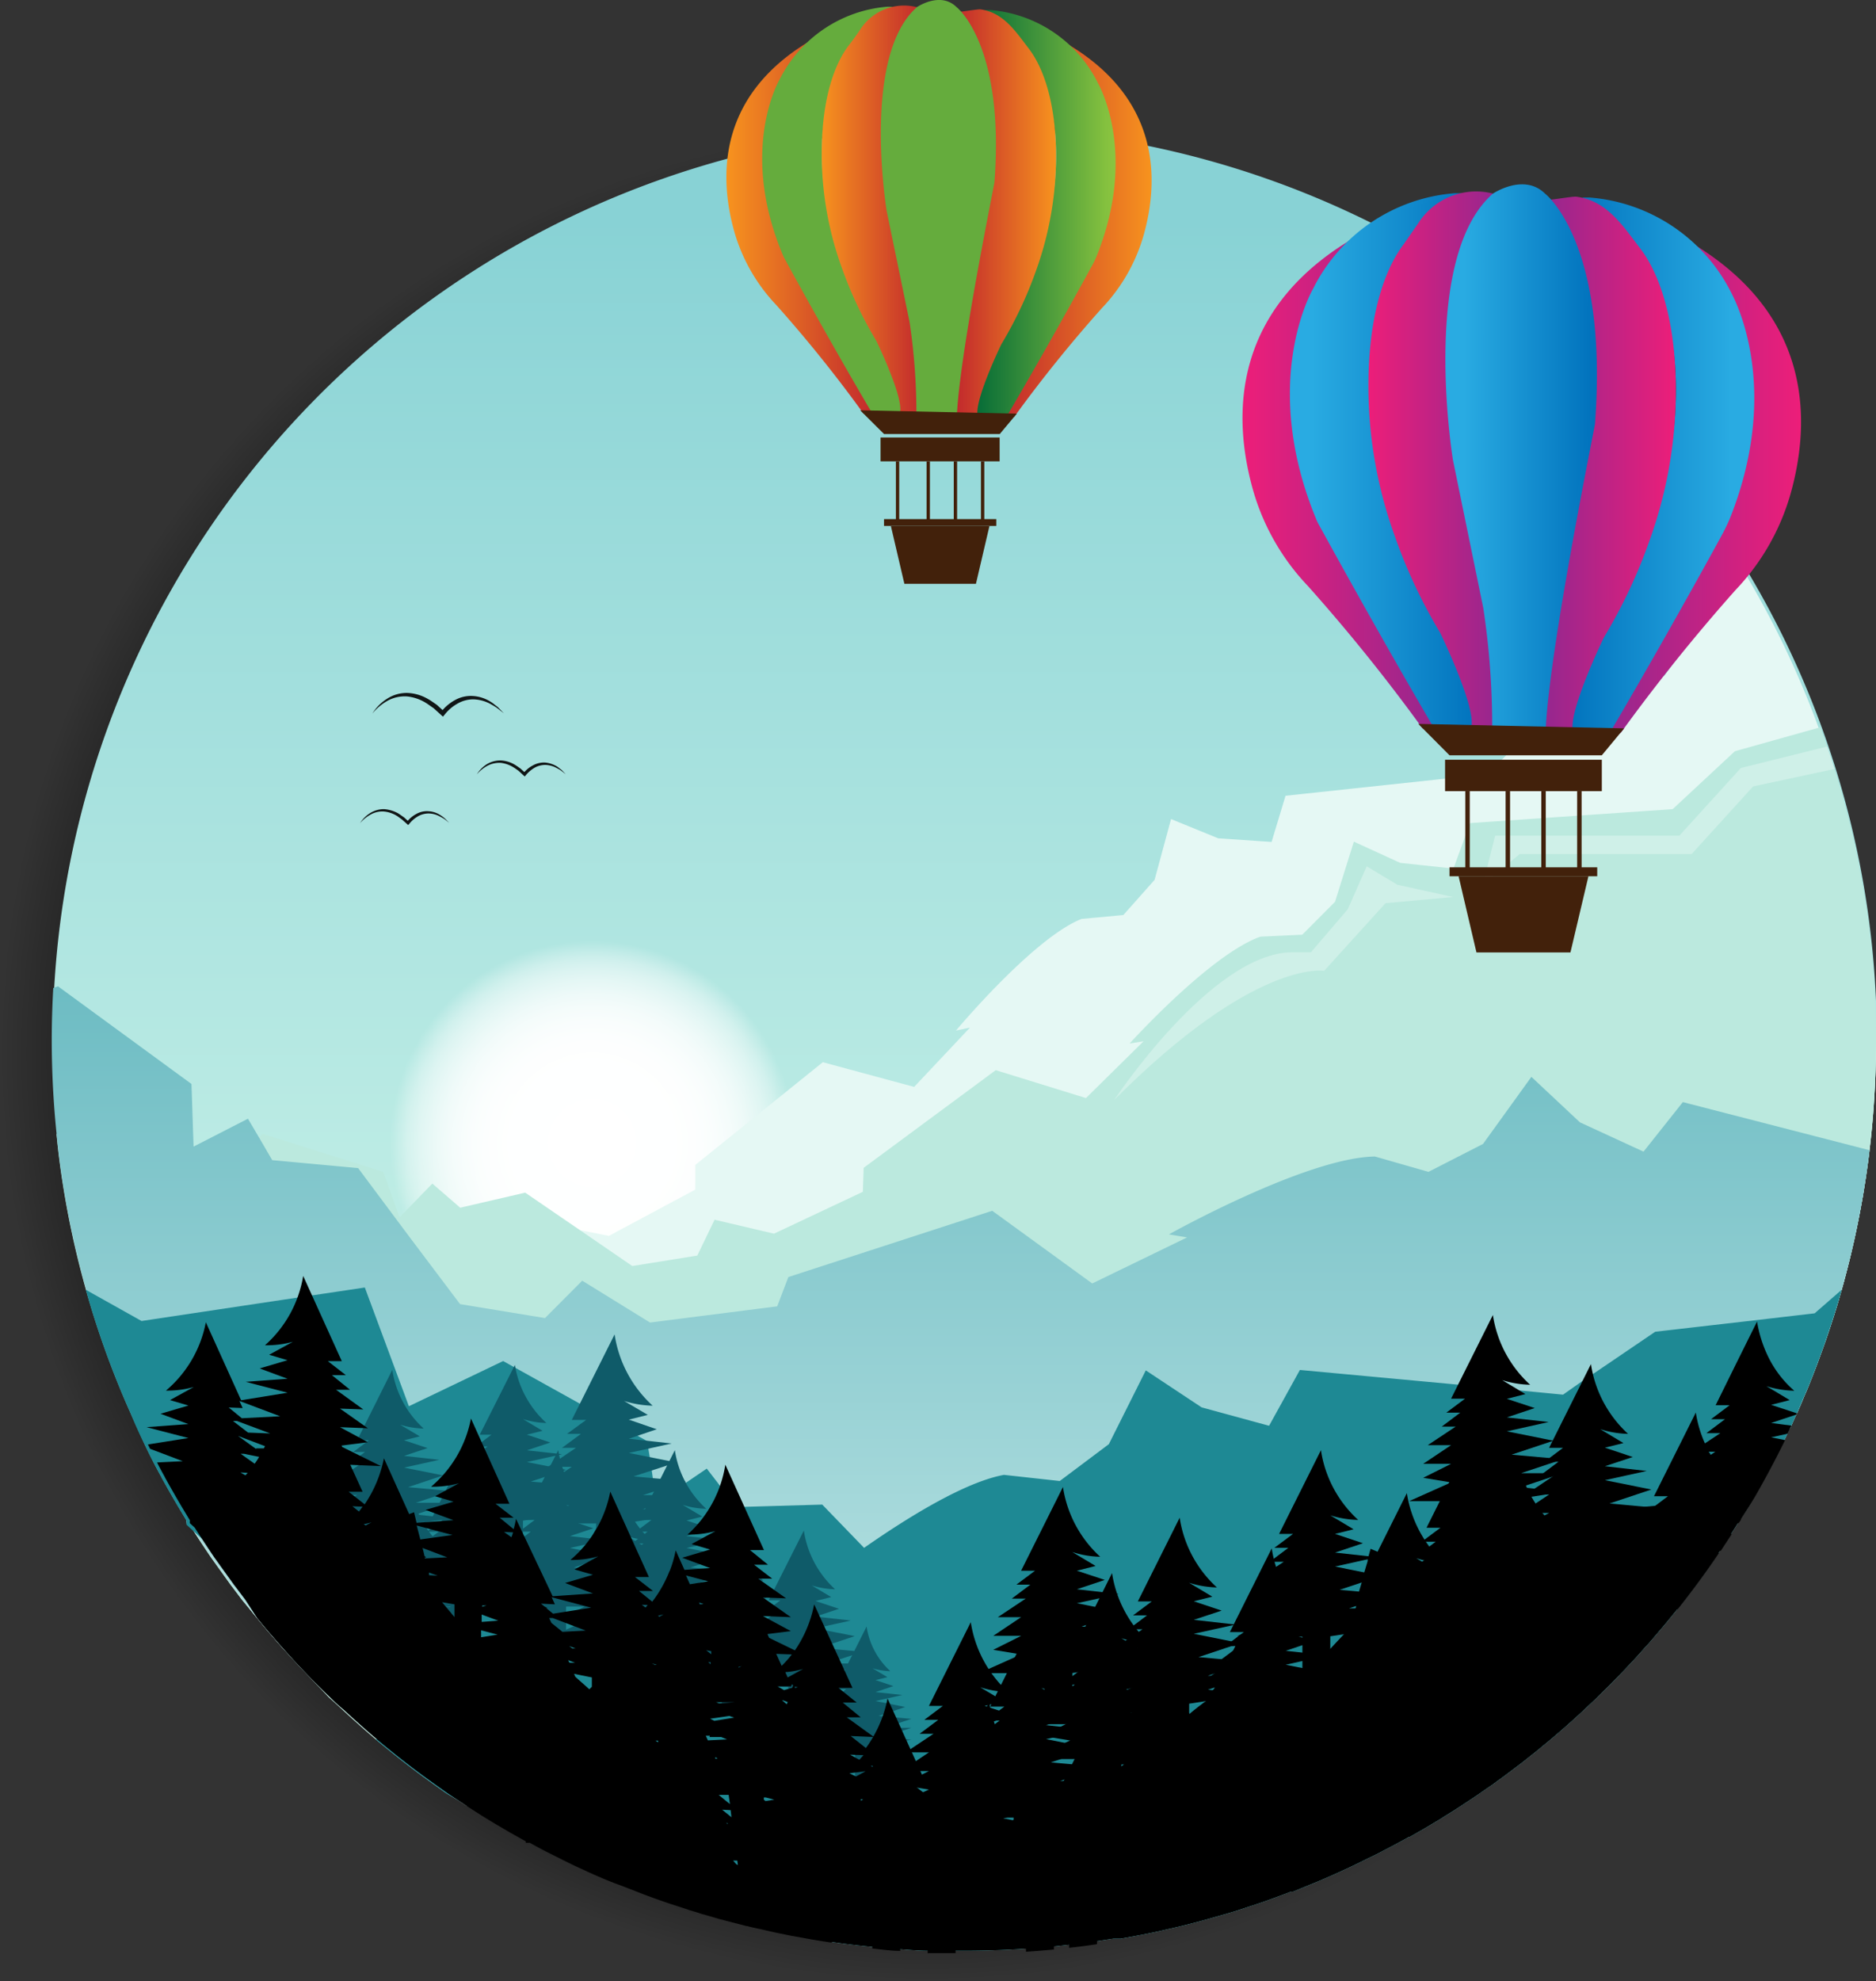 <svg xmlns="http://www.w3.org/2000/svg" xmlns:xlink="http://www.w3.org/1999/xlink" viewBox="0 0 134.52 142"><rect x="0" y="0" width="134.52" height="142" fill="#333333" stroke="none"/><defs><style>.cls-1{isolation:isolate;}.cls-2{mix-blend-mode:multiply;opacity:0.99;fill:url(#radial-gradient);}.cls-3{fill:url(#linear-gradient);}.cls-4{mix-blend-mode:screen;fill:url(#radial-gradient-2);}.cls-5{fill:#e5f8f4;}.cls-6{fill:#bbe9de;}.cls-7{fill:url(#linear-gradient-2);}.cls-8{fill:#1e8994;}.cls-9{fill:#0f5b69;}.cls-10{fill:#fff;opacity:0.3;}.cls-11{opacity:0.9;}.cls-12{fill:url(#linear-gradient-3);}.cls-13{fill:#65ac3d;}.cls-14{fill:url(#linear-gradient-4);}.cls-15{fill:url(#linear-gradient-5);}.cls-16{fill:url(#linear-gradient-6);}.cls-17{fill:url(#linear-gradient-7);}.cls-18{fill:url(#linear-gradient-8);}.cls-19{fill:#42210b;}.cls-20{fill:url(#linear-gradient-9);}.cls-21{fill:url(#linear-gradient-10);}.cls-22{fill:url(#linear-gradient-11);}.cls-23{fill:url(#linear-gradient-12);}.cls-24{fill:url(#linear-gradient-13);}.cls-25{fill:url(#linear-gradient-14);}.cls-26{fill:url(#linear-gradient-15);}.cls-27{fill:url(#linear-gradient-16);}.cls-28{fill:url(#linear-gradient-17);}.cls-29{fill:url(#linear-gradient-18);}</style><radialGradient id="radial-gradient" cx="76.13" cy="41.06" r="66.47" gradientTransform="translate(29.46 -2.65) rotate(36.33)" gradientUnits="userSpaceOnUse"><stop offset="0"/><stop offset="0.86" stop-opacity="0.53"/><stop offset="1" stop-opacity="0"/></radialGradient><linearGradient id="linear-gradient" x1="69.11" y1="140.05" x2="69.11" y2="9.25" gradientUnits="userSpaceOnUse"><stop offset="0.23" stop-color="#cbf3e8"/><stop offset="0.44" stop-color="#bbebe4"/><stop offset="0.86" stop-color="#92d7d8"/><stop offset="0.95" stop-color="#88d2d5"/></linearGradient><radialGradient id="radial-gradient-2" cx="42.47" cy="81.92" r="14.53" gradientUnits="userSpaceOnUse"><stop offset="0" stop-color="#fff"/><stop offset="0.37" stop-color="#fff" stop-opacity="0.99"/><stop offset="0.5" stop-color="#fff" stop-opacity="0.97"/><stop offset="0.6" stop-color="#fff" stop-opacity="0.92"/><stop offset="0.68" stop-color="#fff" stop-opacity="0.85"/><stop offset="0.74" stop-color="#fff" stop-opacity="0.77"/><stop offset="0.8" stop-color="#fff" stop-opacity="0.66"/><stop offset="0.86" stop-color="#fff" stop-opacity="0.53"/><stop offset="0.91" stop-color="#fff" stop-opacity="0.38"/><stop offset="0.95" stop-color="#fff" stop-opacity="0.21"/><stop offset="0.99" stop-color="#fff" stop-opacity="0.03"/><stop offset="1" stop-color="#fff" stop-opacity="0"/></radialGradient><linearGradient id="linear-gradient-2" x1="68.88" y1="136.83" x2="68.88" y2="70.78" gradientUnits="userSpaceOnUse"><stop offset="0" stop-color="#d0eeec"/><stop offset="1" stop-color="#6dbcc3"/></linearGradient><linearGradient id="linear-gradient-3" x1="52.1" y1="16.1" x2="62.93" y2="16.1" gradientUnits="userSpaceOnUse"><stop offset="0" stop-color="#f7931e"/><stop offset="1" stop-color="#c1272d"/></linearGradient><linearGradient id="linear-gradient-4" x1="58.92" y1="15.02" x2="66.19" y2="15.02" xlink:href="#linear-gradient-3"/><linearGradient id="linear-gradient-5" x1="71.71" y1="16.35" x2="82.55" y2="16.35" gradientUnits="userSpaceOnUse"><stop offset="0" stop-color="#c1272d"/><stop offset="1" stop-color="#f7931e"/></linearGradient><linearGradient id="linear-gradient-6" x1="69.55" y1="15.37" x2="79.89" y2="15.37" gradientUnits="userSpaceOnUse"><stop offset="0" stop-color="#006837"/><stop offset="1" stop-color="#8cc63f"/></linearGradient><linearGradient id="linear-gradient-7" x1="69.37" y1="15.37" x2="80" y2="15.37" xlink:href="#linear-gradient-6"/><linearGradient id="linear-gradient-8" x1="68.45" y1="15.28" x2="75.72" y2="15.28" xlink:href="#linear-gradient-5"/><linearGradient id="linear-gradient-9" x1="89.09" y1="34.4" x2="103.34" y2="34.4" gradientUnits="userSpaceOnUse"><stop offset="0" stop-color="#ed1e79"/><stop offset="1" stop-color="#93278f"/></linearGradient><linearGradient id="linear-gradient-10" x1="92.59" y1="33.11" x2="106.19" y2="33.11" gradientUnits="userSpaceOnUse"><stop offset="0.11" stop-color="#29abe2"/><stop offset="1" stop-color="#0071bc"/></linearGradient><linearGradient id="linear-gradient-11" x1="92.44" y1="33.11" x2="106.43" y2="33.11" xlink:href="#linear-gradient-10"/><linearGradient id="linear-gradient-12" x1="98.07" y1="32.98" x2="107.64" y2="32.98" xlink:href="#linear-gradient-9"/><linearGradient id="linear-gradient-13" x1="114.89" y1="34.72" x2="129.14" y2="34.72" gradientUnits="userSpaceOnUse"><stop offset="0" stop-color="#93278f"/><stop offset="1" stop-color="#ed1e79"/></linearGradient><linearGradient id="linear-gradient-14" x1="112.05" y1="33.43" x2="125.65" y2="33.43" gradientUnits="userSpaceOnUse"><stop offset="0" stop-color="#0071bc"/><stop offset="0.89" stop-color="#29abe2"/></linearGradient><linearGradient id="linear-gradient-15" x1="111.81" y1="33.43" x2="125.8" y2="33.43" xlink:href="#linear-gradient-14"/><linearGradient id="linear-gradient-16" x1="110.6" y1="33.31" x2="120.17" y2="33.31" xlink:href="#linear-gradient-13"/><linearGradient id="linear-gradient-17" x1="103.82" y1="32.79" x2="114.35" y2="32.79" xlink:href="#linear-gradient-10"/><linearGradient id="linear-gradient-18" x1="103.64" y1="32.79" x2="114.51" y2="32.79" xlink:href="#linear-gradient-10"/></defs><g class="cls-1"><g id="Слой_2" data-name="Слой 2"><g id="Layer_1" data-name="Layer 1"><circle class="cls-2" cx="66.47" cy="75.53" r="66.47"/><path class="cls-3" d="M134.52,74.65a65.63,65.63,0,0,1-2.46,17.8l-.33,1.14c-.1.31-.19.62-.29.92s-.16.51-.25.76-.2.61-.31.92-.31.87-.47,1.3-.29.77-.44,1.15a2.6,2.6,0,0,1-.1.25c-.15.39-.31.78-.48,1.16s-.35.85-.54,1.26a.67.67,0,0,1-.06.12c-.11.25-.22.51-.34.76,0,.07-.07.13-.1.19s-.12.26-.18.39-.14.31-.22.46q-1,2.07-2.16,4.06c-.3.54-.62,1.07-1,1.59,0,.1-.12.2-.18.3h0c-.15.26-.32.51-.48.77l-.78,1.19a2.14,2.14,0,0,0-.13.19q-1.42,2.1-3,4.08c-.59.74-1.2,1.46-1.82,2.18-.11.13-.22.26-.34.38-.63.72-1.28,1.42-1.94,2.1l-.06.07c-.46.47-.93.94-1.41,1.4-.13.13-.26.27-.4.39-1.19,1.14-2.42,2.24-3.7,3.28-.35.3-.72.58-1.08.87s-.56.44-.86.66l-.69.52q-.27.21-.54.39c-.22.17-.44.33-.67.48l0,0-.26.18c-.46.32-.91.63-1.38.93-.29.2-.59.39-.89.58l-.72.45c-.16.11-.33.21-.49.3l-.77.46-1.13.65-.06,0c-.46.26-.93.51-1.4.76l-.39.2c-.35.19-.71.37-1.07.54s-.61.31-.92.45c-1.16.56-2.33,1.08-3.53,1.56l-1,.41-.14,0-1.32.49c-.37.14-.75.27-1.14.4l-.64.21h0c-.47.16-.94.31-1.42.45l-.91.26c-.89.26-1.8.5-2.72.72l-.62.14c-.54.13-1.09.25-1.64.36l-.68.13-1.1.2-.12,0-.33,0-.07,0-1.17.18c-.66.1-1.33.19-2,.26l-1.08.12c-.67.06-1.33.12-2,.16-1.48.1-3,.15-4.46.15h-.59c-.67,0-1.34,0-2,0s-1.31-.06-2-.11h0c-.66,0-1.32-.1-2-.17-1-.09-2-.21-2.92-.35-.6-.09-1.19-.18-1.78-.29l-1.17-.21-1.12-.23h0l-.66-.15-.34-.08c-.34-.07-.67-.14-1-.23h-.05l-1.93-.5h0l-1.06-.31a4.58,4.58,0,0,1-.49-.15l-.64-.19-.84-.28c-.88-.29-1.75-.6-2.61-.92l-.36-.14-1-.39c-.82-.33-1.63-.68-2.43-1l-.67-.31c-.38-.17-.75-.36-1.12-.54l-1.2-.6c-.4-.21-.8-.42-1.19-.64l-.09,0h0l0,0a.3.3,0,0,1-.11-.06l-1.09-.61-.94-.55-.52-.31-.6-.37-1.11-.71L32,128.54l-.87-.62-.86-.62c-1.14-.84-2.25-1.72-3.34-2.63-.8-.68-1.58-1.38-2.35-2.09-.32-.3-.65-.6-1-.91Q22,120,20.37,118.25h0c-.66-.74-1.3-1.48-1.92-2.24l-1.06-1.32-.61-.81-.2-.26L16,112.8l-.41-.57h0l-.27-.38-.11-.15c-.49-.72-1-1.44-1.43-2.17h0l-.34-.53h0l-.6-1c-.38-.64-.75-1.29-1.11-1.94a2.12,2.12,0,0,1-.11-.21c-.16-.28-.31-.57-.46-.85h0a.91.91,0,0,0-.07-.14c-.17-.32-.34-.65-.5-1h0l-.15-.31q-.54-1.1-1-2.22a64.32,64.32,0,0,1-3.22-8.88h0a64.62,64.62,0,0,1-1.67-7.65c-.18-1.15-.33-2.33-.44-3.5a66.33,66.33,0,0,1-.34-6.64c0-1.26,0-2.5.11-3.75a65.4,65.4,0,0,1,130.7,3.75Z"/><circle class="cls-4" cx="42.47" cy="81.92" r="14.53"/><path class="cls-5" d="M134.52,74.65a65.63,65.63,0,0,1-2.46,17.8l-.33,1.14c-.1.31-.19.62-.29.92s-.16.51-.25.76-.2.61-.31.92l-4.13,1-2.27.55h0l-9.71,2.3-2,.48-4.6,1.1-4.29,1h0l-9,2.13-.64.15L77,109l-2.21.53-11.46,2.72-4,1h0l-.55.13h0l-2.94.7-.33.08-1.06.25-4,1h0l-1.37.32-.14,0h0l-.45.1h0l-.41.1-.18.06-.34.06-.16,0-.61.14-2,.48h0l-2.8.67-1.26.3-.21,0-.21,0h0l-1.23.29-.17,0-.25.06h0l-.14,0-.68.16-.73.18-4.06,1h0l-2.85.67-.5.12-1.19.28-.12,0-2,.48-2.53.6Q22,120,20.37,118.25h0c-.66-.74-1.3-1.48-1.92-2.24l-1.06-1.32-.61-.81-.2-.26L16,112.8l-.41-.57h0l-.27-.38-.11-.15c-.49-.72-1-1.44-1.43-2.17h0l-.35-.32V109h0l-.6-1c-.38-.64-.75-1.29-1.11-1.94a2.12,2.12,0,0,1-.11-.21c-.16-.28-.31-.57-.46-.85h0a.91.91,0,0,0-.07-.14c-.17-.32-.34-.65-.5-1h0l-.15-.31q-.54-1.1-1-2.22a64.32,64.32,0,0,1-3.22-8.88h0a64.62,64.62,0,0,1-1.67-7.65l2.26-1.85,8.73,2.36,1.33,3.17L19.05,86l2.06,1.64,4.56-1.26,3.74,2.35,4.13,2.59,4.63-.94,1.18-2.64,2.06.4,2.25.45,6.2-3.32V83.5L59,76.14l6.55,1.77,4-4.25-1,.21s5.54-6.63,9-8l3-.28,2.24-2.52,1.18-4.36,3.38,1.38,3.83.26,1-3.31,14.48-1.55,4.29-4.32,8.39-2.72,5.58-7.7a65.37,65.37,0,0,1,9.47,33.92Z"/><path class="cls-6" d="M128.85,101.31q.28-.61.54-1.26c.17-.38.33-.77.48-1.16a2.6,2.6,0,0,0,.1-.25c.15-.38.3-.76.44-1.15s.32-.86.47-1.3.21-.61.31-.92.17-.51.25-.76.19-.61.29-.92l.33-1.14a65.58,65.58,0,0,0-1.53-40.32l-6.13,1.72L119.94,58l-14.53,1-1.19,3.26-3.82-.41-3.32-1.52-1.35,4.31L93.38,67l-3,.14C86.78,68.41,81,74.8,81,74.8l1-.16-4.13,4.07-6.47-2-9.47,7-.06,1.72L55.5,88.43l-4.26-1L50,90l-4.66.75-3.88-2.66-3.8-2.6L33,86.57l-2-1.73-2.35,2.42L27.48,84l-8.63-2.72-.28.21-4.28,3.26-3.68-5.91L4.05,81.29c.11,1.17.26,2.35.44,3.5a64.62,64.62,0,0,0,1.67,7.65h0a64.32,64.32,0,0,0,3.22,8.88q.51,1.13,1,2.22l.15.31h0c.16.33.33.66.5,1a.91.91,0,0,1,.07.14h0c.15.28.3.57.46.85a2.12,2.12,0,0,0,.11.21c.36.65.73,1.3,1.11,1.94l.6,1h0v.21l.35.32h0c.47.73.94,1.45,1.43,2.17l.11.15.27.38h0l.41.57.59.82.2.26.61.81L18.45,116c.62.76,1.26,1.5,1.92,2.24h0q1.57,1.77,3.29,3.42c.31.31.64.61,1,.91l6.94-1.35.33-.07,1.8-.35,3.93-.76,2-.38h0l.79-.16.51-.1.18,0,2.21-.43.63-.12.58-.12h0l.47-.09.5-.1.16,0h0l1.13-.22h0l.35-.07.11,0,1.33-.27h0l.34-.06,1.56-.31h.1l1.32-.26h0l1.31-.26h0l1.37-.27h0l.18,0h0l.15,0,.56-.11.38-.07h0l2.19-.43.69-.14.19,0h0l6.57-1.28,8-1.57h0l4.72-.92,5.07-1h0l1.73-.33,6.8-1.33,3.67-.71h0l.14,0,1.15-.23,1.43-.28,2.14-.41.53-.11.57-.11,1.83-.35h0l1.68-.33,1.32-.26h0l1.39-.27h0l1.45-.28,1.65-.32,1-.19,4.29-.83h0l4.08-.8h0l1.65-.32h0l.35-.07,6.09-1.19c0-.06.07-.12.1-.19.12-.25.23-.51.34-.76Z"/><path class="cls-7" d="M128.85,101.31q.28-.61.54-1.26c.17-.38.33-.77.48-1.16a2.6,2.6,0,0,0,.1-.25c.15-.38.3-.76.44-1.15s.32-.86.47-1.3.21-.61.31-.92.17-.51.25-.76.19-.61.29-.92l.33-1.14a65.28,65.28,0,0,0,2-10L120.67,79l-2.82,3.55-4.56-2.1-3.48-3.26L106.34,82l-3.91,2L98.59,82.9c-4.92.07-14.77,5.58-14.77,5.58l1.3.22L78.32,92l-7.17-5.21L56.53,91.54l-.8,2.1L46.61,94.8l-4.86-3-2.67,2.68-6.09-1-3.58-4.75-3.73-5-6.16-.57-.95-1.63-.79-1.34-3.9,2-.15-4.49-9.57-7-.34.12c-.07,1.25-.11,2.49-.11,3.75a66.33,66.33,0,0,0,.34,6.64c.11,1.17.26,2.35.44,3.5a64.62,64.62,0,0,0,1.67,7.65h0a64.32,64.32,0,0,0,3.22,8.88q.51,1.13,1,2.22l.15.31h0c.16.33.33.66.5,1a.91.91,0,0,1,.07.14h0c.15.28.3.57.46.85a2.12,2.12,0,0,0,.11.21c.36.65.73,1.3,1.11,1.94l.6,1h0v.21l.35.32h0c.47.73.94,1.45,1.43,2.17l.11.15.27.38h0l.41.57.59.82.2.26.61.81L18.45,116c.62.76,1.26,1.5,1.92,2.24h0q1.57,1.77,3.29,3.42c.31.31.64.61,1,.91.77.71,1.55,1.41,2.35,2.09,1.09.91,2.2,1.79,3.34,2.63l.86.62.87.62,1.36.91,4.34.57,2,.26,3.7.49,2,.26,1.12.15,2.09.28h0l2.5.33.31,0h.09l1.13.15.69.09h0l2.35.31h0l.48.07h0l2.32.3h0l1.06.14.2,0,.89.12,2.06.27h0l.74.1,1.19.15.2,0h0l2,.27h0l.52.06.18,0,1.63.21h0l.08,0h0l1.3.17,2.57.34,1.35.17h.11l.2,0,2.78.37h0l2,.26.17,0,2.2.29,7.39,1h0l.64-.21c.39-.13.77-.26,1.14-.4l1.32-.49.14,0,1-.41c1.2-.48,2.37-1,3.53-1.56.31-.14.62-.29.92-.45s.72-.35,1.07-.54l.39-.2c.47-.25.94-.5,1.4-.76l.06,0,1.13-.65.77-.46c.16-.09.33-.19.49-.3l.72-.45c.3-.19.6-.38.89-.58.47-.3.92-.61,1.38-.93l.26-.18,0,0c.23-.15.45-.31.67-.48s.36-.25.54-.39l.69-.52c.3-.22.58-.44.86-.66s.73-.57,1.08-.87c1.28-1,2.51-2.14,3.7-3.28.14-.12.27-.26.4-.39.48-.46.95-.93,1.41-1.4l.06-.07c.66-.68,1.31-1.38,1.94-2.1.12-.12.23-.25.34-.38.62-.72,1.23-1.44,1.82-2.18q1.59-2,3-4.08a2.14,2.14,0,0,1,.13-.19l.78-1.19c.16-.26.33-.51.48-.77h0c.06-.1.13-.2.18-.3.33-.52.65-1,1-1.59q1.15-2,2.16-4.06c.08-.15.15-.31.22-.46s.13-.26.18-.39.07-.12.1-.19c.12-.25.23-.51.34-.76Z"/><path class="cls-8" d="M105.86,106.11c-.25.27-.5.54-.76.8l-.67.68c-.65.66-1.31,1.29-2,1.92l-.53.48c-.57.52-1.14,1-1.73,1.52s-1.09.9-1.65,1.33l-.24.19-.38.3-.07,0h0L97,114q-1.77,1.32-3.63,2.51l-.44.28-.43.27-.32.19c-.89.55-1.8,1.07-2.72,1.58-.13.07-.26.15-.4.21h0c-.41.23-.82.45-1.24.66h0l-.1,0h0l-.7.35-.41.2c-.76.37-1.53.72-2.31,1.06l-.63.28-1.11.46-1.34.52c-1.19.45-2.38.86-3.6,1.24h0c-.7.22-1.41.44-2.13.63h-.06l-.11,0-.21.06-.08,0-.33.09-1.53.38-.94.21-1.41.29q-.89.18-1.8.33l-1.08.17-.11,0-.13,0c-.58.08-1.15.16-1.73.22l-.27,0-.27,0h-.09l-.73.07c-.64.07-1.28.12-1.93.16h-.06l-.6,0-.65,0-.61,0h0c-.53,0-1.07,0-1.61,0H57.35c-.62,0-1.23,0-1.84,0l-.4,0-.49,0h0c-.35,0-.69,0-1-.06h0c-.66,0-1.32-.1-2-.17h-.06l-.4-.05h0c-.58-.06-1.17-.13-1.75-.21h0l-.16,0-.42-.06h-.06l-.48-.08c-.34,0-.69-.1-1-.17h-.11l-.2,0c-1.36-.23-2.7-.51-4-.83h0l-.82-.2c-1.42-.36-2.82-.77-4.2-1.22l-.46-.15-1.52-.53-.09,0h0l-.77-.28c-1-.37-1.92-.76-2.86-1.17l-.23-.1-.05,0h0l-.23-.1L30,120.52l-.5-.24-1.19-.59-.08,0c-.66-.34-1.32-.69-2-1l-1.4-.8-.2-.12-.33-.2-.43-.26-.49-.3c-.49-.31-1-.62-1.46-.94s-.95-.65-1.43-1h0c-.7-.48-1.39-1-2.07-1.51l-.23-.18c-.7-.54-1.38-1.09-2.06-1.66l-.22-.18-.6-.52q-.81-.69-1.59-1.41h0l-.35-.32V109h0l-.6-1c-.38-.64-.75-1.29-1.11-1.94a2.12,2.12,0,0,1-.11-.21c-.16-.28-.31-.57-.46-.85h0a.91.91,0,0,0-.07-.14c-.17-.32-.34-.65-.5-1h0l-.15-.31q-.54-1.1-1-2.22a64.32,64.32,0,0,1-3.22-8.88l4,2.24L21.41,93h0l1-.15,3.75-.56,3.16,8.51,6.76-3.24.75.42.15.08,4.57,2.54,4.1,2.28.56.31.2.11.07.48.1.6h0l.15,1,.08.56.14.88v.07l0,.28.1.59.85-.59,1.22-.84,1.56-1.06,1,1.3,1.1,1.44.65,0,5.53-.16,3,3.1,1.29,1.34,2.27,2.36,1.88,1.94,2,.09h.25l2.3.1,1.63.07.35-.42,0-.07,0,0h0l1.92-2.44,2,.92.65.31.46.21h0l1,.47h0l1,.48,0,0,.75-.19h0L86.17,115h0l3.47-.88.4-.1.17-.72,0-.13.13-.52.2-.81.27-.12.44-.21,1-.44h0l4.06-1.88.55-.26.33-.15,1.16-.54,2.51-1.16h0l2.09-1,1.32-.61.22-.1Z"/><path class="cls-8" d="M132.06,92.45l-.33,1.14c-.1.31-.19.62-.29.92s-.16.51-.25.76-.2.61-.31.92-.31.87-.47,1.3-.29.77-.44,1.15a2.6,2.6,0,0,1-.1.25c-.15.39-.31.78-.48,1.16s-.35.85-.54,1.26a.67.67,0,0,1-.06.12c-.11.25-.22.51-.34.76,0,.07-.07.13-.1.19s-.12.26-.18.39-.14.31-.22.46q-1,2.07-2.16,4.06c-.3.54-.62,1.07-1,1.59,0,.1-.12.2-.18.3h0c-.15.26-.32.51-.48.77l-.78,1.19a2.14,2.14,0,0,0-.13.19q-1.42,2.1-3,4.08c-.59.74-1.2,1.46-1.82,2.18-.11.13-.22.26-.34.38-.63.72-1.28,1.42-1.94,2.1l-.06.07c-.46.47-.93.94-1.41,1.4-.13.13-.26.27-.4.39-1.19,1.14-2.42,2.24-3.7,3.28-.35.3-.72.58-1.08.87s-.56.44-.86.66l-.69.52q-.27.21-.54.39c-.22.17-.44.33-.67.48l0,0-.26.18c-.46.32-.91.63-1.38.93-.29.2-.59.39-.89.58l-.72.45c-.16.11-.33.21-.49.3l-.77.46-1.13.65-.06,0c-.46.26-.93.51-1.4.76l-.39.2c-.35.19-.71.37-1.07.54s-.61.31-.92.45c-1.16.56-2.33,1.08-3.53,1.56l-1,.41-.14,0-1.32.49c-.37.14-.75.27-1.14.4l-.64.21h0c-.47.16-.94.31-1.42.45l-.91.26c-.89.26-1.8.5-2.72.72l-.62.14c-.54.13-1.09.25-1.64.36l-.68.13-1.1.2-.12,0-.33,0-.07,0-1.17.18c-.66.1-1.33.19-2,.26l-1.08.12c-.67.06-1.33.12-2,.16-1.48.1-3,.15-4.46.15h-.59c-.67,0-1.34,0-2,0s-1.31-.06-2-.11h0c-.66,0-1.32-.1-2-.17-1-.09-2-.21-2.92-.35-.6-.09-1.19-.18-1.78-.29l-1.17-.21-1.12-.23h0l-.66-.15-.34-.08c-.34-.07-.67-.14-1-.23h-.05l-1.93-.5h0l-1.06-.31a4.58,4.58,0,0,1-.49-.15l-.64-.19-.84-.28c-.88-.28-1.75-.59-2.61-.92l-.36-.14-1-.39c-.82-.33-1.63-.68-2.43-1l-.67-.31c-.38-.17-.75-.36-1.12-.54l-1.2-.6c-.4-.21-.8-.42-1.19-.64l-.09,0h0l0,0,0,0a.3.3,0,0,1-.11-.06l-1.09-.61-.94-.55-.52-.31-.6-.37-1.11-.71L32,128.54l-.87-.62-.86-.62c-1.14-.84-2.25-1.72-3.34-2.63l4.49-1.35.38-1.91v-.08l0-.17v0l1.1-.57.84-.45h0l.27-.14,2.8-1.44.92-.48h0l.08,0h0l1-.5.23-.12.47-.24.24-.13h0l.28-.14.42-.22.31-.16.59-.31,2-1,.68-.35,0,0,1.36-.7.11.05.47.23.16.09.44.21h0l0,0,.91.45h0l1.11.55h0l.14.07.87.43.68.34h0l.46.23h0l1,.48h0l.93.46.61.31.72-.52.54-.38L55,117l.58-.42.22-.16.12-.08h0l0,0,.54-.38h0l.13-.1L59,114.08l.34-.24.28-.2h-1.3l.35-.27h0c.11-.09.25-.19.4-.32.66-.49,1.69-1.26,2.92-2.12,3-2.09,7.15-4.69,10-5.21l4,.44,3.52-2.64,2.65-5.29,4,2.65,4.84,1.32,2.21-4,11.42,1.06,4.45.42h0l3,.29,1.42-1,.77-.51,4.42-3,7.31-.84h0l4.12-.48Z"/><path d="M125.79,107.29c-.3.54-.62,1.07-1,1.59,0,.1-.12.2-.18.3h0c-.15.26-.32.51-.48.77l-.78,1.19a2.14,2.14,0,0,0-.13.19q-1.42,2.1-3,4.08c-.59.74-1.2,1.46-1.82,2.18-.11.13-.22.26-.34.38-.63.72-1.28,1.42-1.94,2.1l-.06.07c-.46.47-.93.94-1.41,1.4-.13.13-.26.27-.4.39-1.19,1.14-2.42,2.24-3.7,3.28-.35.3-.72.58-1.08.87s-.56.44-.86.66l-.69.52q-.27.21-.54.39c-.22.17-.44.33-.67.48l0,0-.26.18c-.46.32-.91.63-1.38.93-.29.2-.59.39-.89.58l-.72.45c-.16.11-.33.21-.49.3l-.77.46-1.13.65-.06,0c-.46.26-.93.51-1.4.76l-.39.2c-.35.19-.71.37-1.07.54s-.61.31-.92.45c-1.16.56-2.33,1.08-3.53,1.56l-1,.41-.14,0-1.32.49c-.37.14-.75.27-1.14.4l-.64.21h0c-.47.16-.94.31-1.42.45l-.91.26c-.89.26-1.8.5-2.72.72l-.62.14c-.54.13-1.09.25-1.64.36l-.68.13-1.1.2-.12,0-.33,0-.07,0-1.17.18c-.66.1-1.33.19-2,.26l-1.08.12c-.67.06-1.33.12-2,.16-1.48.1-3,.15-4.46.15h-.59c-.67,0-1.34,0-2,0s-1.31-.06-2-.11h0c-.66,0-1.32-.1-2-.17-1-.09-2-.21-2.92-.35-.6-.09-1.19-.18-1.78-.29l.38-.3h0l.32-.25.47-.36,2.51-1.95.86-.67,0,0,.23-.18.65-.51.75-.58h0l.23-.18.14-.1.47-.37h0l.64-.5,1,.28,1,.29.28.08h0l1.46.42h0l.06,0,1.1.32,1.26.36h0l.11,0,.29.08.6.18h0l1.05.3.27.08.4-.42.24-.24v0h0l.28-.29,1.79-1.85.46-.48.4-.42.08-.08.21-.23,1.18-1.22,0,0,.12-.13,0,0-.69.12-.61.12s.17-.21.5-.56c.15-.18.34-.38.56-.62,0,0,0,0,0,0l.1-.12.63-.67.59-.63c.57-.59,1.22-1.24,1.91-1.92h0l.6-.58.33-.31c.18-.17.36-.34.55-.5l.34-.32.56-.49.25-.21.3-.25c.06-.06.12-.1.18-.15.35-.3.71-.58,1.07-.85l.34-.25.3-.23.59-.4A11.36,11.36,0,0,1,90,120.05h0l3.39-.25.59-.05,0,0,.89-1,.08-.08.4-.44,1-1.07.58-.63,0-.14,0,0,0-.13.12-.45.13-.45.06-.21,0,0,0-.15.22-.79,0-.06,0-.1h0l.16-.54h0v0l.09-.32.06-.24v-.05l.3-1h0l0-.13.21-.75.34.14,1.27.55,1.49.63,1.28.55.22,0,2.22.18h0l2.48.2H108v0h0l.28-.83.3-.89.07-.22v0l.09-.26.45-1.37,0-.07.2-.6,1.22-.12h.14L118,108h0l.76-.07,1.85-.17,2.67-.25Z"/><path d="M67.75,134.6l-1.86.62.35,0,.71.08,1.94.22-2.39.36-1.87.29h-.08v3.67h0c-.66,0-1.32-.1-2-.17v-3.5H57.88l.15-.06h0l2.85-1.27-2-.33.24-.12.47-.24.15-.07.76-.38.39-.2h-2l.4-.27.42-.27.06,0,.06,0,.37-.25.07,0,.6-.4,0,0H59.22l.49-.34.24-.15.37-.25.38-.25.17-.11.35-.24h-1l.16-.12.52-.39.65-.49h-1l.09-.07.2-.14.64-.48.22-.17.19-.14h-1l.17-.34,0-.09.14-.27,0-.09.31-.61v0l.16-.3.07-.15.13-.26,0-.07.12-.25.29-.58.14-.28,0-.08.19-.36,1-2,.1-.19,0,.2c0,.13.06.33.12.57,0,.06,0,.13.06.2s.07.25.11.39l.12.35.11.26a8.55,8.55,0,0,0,.84,1.6h0a0,0,0,0,0,0,0h0c.11.16.23.31.35.47l.29.33a5.89,5.89,0,0,0,.62.6,7.33,7.33,0,0,1-1.46-.18l-.55-.15.39.23.52.31.67.4.09.06-.49.12h0l-.84.21.21.07,1.08.36.39.13.32.11-.13,0-.07,0-.8.26-1,.34.79.09,1.25.13.58.06h0l.38.05-.62.14h0l-2,.43-.38.09.3.06,1.81.36.37.07.85.17-.6.21-1.63.54h0l-.77.26,1.93.17h.15l1,.09.61.06-.21.07-.62.21-.53.17-.54.18h0l-.41.14-.65.21h3Z"/><path d="M66.61,129.62h-3l3-1.34-2-.33,2-1h-2l2-1.34H64.94l2-1.33h-1l1.34-1h-1l1.33-1h-1l3-6a8.56,8.56,0,0,0,2.67,5,7,7,0,0,1-2-.34l1.67,1-1.34.34,2,.66-2,.67,3,.33-3,.67,3.34.67-3,1,3.67.33-3,1h3l-3,1,3,.33-4.34.67v3.67h-2v-3.67Z"/><path d="M71.6,137.72l-1.75.58,1.75.2,1.26.14-1.26.19-1.18.18-1.9.29V140c-.67,0-1.34,0-2,0v-.7H61.85l.71-.31,2-.89.3-.13-.3-.05-1.7-.28,1.7-.85.3-.15h-2l2-1.34H63.18l2-1.33h-1l1.33-1h-1l1.34-1h-1l.34-.69.08-.15.41-.82.21-.43.14-.26.15-.31L67.85,126a7.92,7.92,0,0,0,.36,1.48c.07.18.13.37.22.56l.12.29a8.42,8.42,0,0,0,.47.88,3.79,3.79,0,0,0,.29.45,7.67,7.67,0,0,0,1,1.13l.24.21h-.24a6.72,6.72,0,0,1-1.76-.32l1.67,1-1.34.34,1.43.47.57.19-.57.2-1.39.46h0l1.49.16.68.08.75.08h.09l-.15,0-2.37.52-.49.11,1.47.29,1.38.28h0l.13,0,.34.07-.07,0-1.36.46-1.16.38-.41.14.41,0,2,.18.28,0,1,.09-1.26.42-1.75.59h3l-.72.23Z"/><path d="M73.22,119.93h-3l3-1.34-2-.33,2-1h-2l2-1.34H71.55l2-1.33h-1l1.33-1h-1l1.34-1h-1l3-6a8.49,8.49,0,0,0,2.67,5,7,7,0,0,1-2-.34l1.67,1-1.34.34,2,.66-2,.67,3,.34-3,.66,3.34.67-3,1,3.67.33-3,1h3l-3,1,3,.33-4.33.67v3.67h-2v-3.67Z"/><path d="M80.26,131.82h-3l3-1.34-2-.33,2-1h-2l2-1.34H78.6l2-1.33h-1l1.33-1h-1l1.33-1h-1l3-6a8.46,8.46,0,0,0,2.67,5,7.06,7.06,0,0,1-2-.34l1.67,1-1.33.34,2,.67-2,.66,3,.34-3,.66,3.33.67-3,1,3.67.34-3,1h3l-3,1,3,.33-4.34.67v3.67h-2v-3.67Z"/><path d="M79.9,135.54l-3,1,3,.34-4.33.66v2.2c-.67.06-1.33.12-2,.16v-2.36H68.89l.71-.31,2-.89.28-.13h0l-.3-.05-1.71-.28.87-.43,1.07-.54h0l.05,0h-2l.43-.28.12-.08,1.27-.84.06,0,.13-.08H70.23l.11-.08,1.89-1.26h-1l1.33-1h-1l1-.75.12-.1.22-.15h-1l.29-.59.12-.24,0-.08.06-.12.23-.45.21-.42.05-.12h0l.25-.48,0-.08h0l.31-.63h0l0,0,.2-.4,1-2.09,0,0h0l.1-.19a.59.59,0,0,0,0,.13s0,.08,0,.13a7.07,7.07,0,0,0,.25,1,5.6,5.6,0,0,0,.23.64.88.88,0,0,0,0,.15.17.17,0,0,1,0,.05,9.32,9.32,0,0,0,.67,1.28l0,.05,0,.07a6.34,6.34,0,0,0,.51.68,2.82,2.82,0,0,0,.33.36c.14.16.3.3.46.45l0,0H77.4a7.52,7.52,0,0,1-1.76-.31l-.07,0,.06,0,.75.45.85.51-1.33.34h0l2,.65-2,.67,1.59.18.24,0,.69.08.48.05-1.65.37-1.35.3.89.18,2.44.48-3,1,3.67.33-3,1Z"/><path d="M83,135.54l-3,1,3,.34-4.34.66v1.82c-.66.1-1.33.19-2,.26v-2.08H72l.53-.23,2.47-1.1-2-.33.81-.41.67-.34.52-.26H73l.67-.45,1-.64h0l.37-.24H73.31l.3-.2.08-.05.59-.4h0l.39-.27.53-.35.1-.07h-1l.35-.27,1-.71h-1l0,0L75,131l1-.73H75l.34-.69.31-.61.61-1.22,0-.07.06-.11.54-1.09.39-.78.26-.53.46-.91a7.44,7.44,0,0,0,.23,1,.14.14,0,0,1,0,.07,8.54,8.54,0,0,0,.48,1.26h0l.05.11c.12.24.25.49.4.74s.16.25.25.37a4.73,4.73,0,0,0,.28.39l.13.15a7,7,0,0,0,.59.64l.24.21H80.2l-.28,0c-.22,0-.47-.07-.73-.13L79,129h0l-.09,0h0l-.16-.05h0l.06,0h0l.1.06.26.16h0l.52.31h0l.5.31.18.1-1,.26-.29.08.17,0,.22.08h0l.69.23.91.3-2,.67,2.53.28.42.05h0l-3,.66,3,.59.39.07-.39.13-2.61.88,2.61.23,1.06.1-1.06.35-2,.65Z"/><path d="M67.93,135.34h-3l3-1.33-2-.34,2-1h-2l2-1.33H66.26l2-1.34h-1l1.34-1h-1l1.33-1h-1l3-6a8.52,8.52,0,0,0,2.67,5,7.21,7.21,0,0,1-2-.33l1.67,1-1.33.33,2,.67-2,.67,3,.33-3,.67,3.33.66-3,1,3.67.33-3,1h3l-3,1,3,.33-4.34.67V139h-2v-3.67Z"/><path d="M71,129.62H68l3-1.34L69,128l2-1H69l2-1.34H69.35l2-1.33h-1l1.33-1h-1l1.34-1H71l3-6a8.49,8.49,0,0,0,2.67,5,7.1,7.1,0,0,1-2-.34l1.67,1-1.33.34,2,.66-2,.67,3,.33-3,.67,3.34.67-3,1,3.67.33-3,1h3l-3,1,3,.33-4.34.67v3.67h-2v-3.67Z"/><path d="M76.74,126.09h-3l3-1.33-2-.33,2-1h-2l2-1.33H75.07l2-1.34h-1l1.34-1h-1l1.33-1h-1l3-6a8.52,8.52,0,0,0,2.67,5,7.21,7.21,0,0,1-2-.33l1.67,1-1.34.33,2,.67-2,.67,3,.33-3,.67,3.34.67-3,1,3.67.33-3,1h3l-3,1,3,.34-4.34.66v3.67h-2v-3.67Z"/><path d="M88.19,124.33h-3l3-1.33-2-.34,2-1h-2l2-1.33H86.52l2-1.34h-1l1.34-1h-1l1.33-1h-1l3-6a8.52,8.52,0,0,0,2.67,5,7.21,7.21,0,0,1-2-.33l1.67,1-1.34.33,2,.67-2,.67,3,.33-3,.67,3.34.66-3,1,3.67.33-3,1h3l-3,1,3,.33-4.34.67V128h-2v-3.67Z"/><path d="M86,130.5H83l3-1.34-2-.33,2-1H84l2-1.34H84.32l2-1.33h-1l1.34-1h-1l1.33-1H86l3-6a8.56,8.56,0,0,0,2.67,5,7,7,0,0,1-2-.34l1.67,1-1.34.34,2,.66-2,.67,3,.34-3,.66,3.34.67-3,1,3.67.33-3,1h3l-3,1,3,.33-4.34.67v3.67h-2V130.5Z"/><path d="M91.71,117.28h-3l3-1.33-2-.33,2-1h-2l2-1.34H90.05l2-1.33h-1l1.33-1h-1l1.34-1h-1l3-6a8.45,8.45,0,0,0,2.67,5,7.3,7.3,0,0,1-2-.33l1.67,1-1.33.33,2,.67-2,.67,3,.33-3,.67,3.33.67-3,1,3.67.33-3,1h3l-3,1,3,.34-4.34.66V121h-2v-3.68Z"/><path d="M81.58,122.13h-3l3-1.34-2-.33,2-1h-2l2-1.33H79.92l2-1.34h-1l1.33-1h-1l1.34-1h-1l3-6a8.46,8.46,0,0,0,2.67,5,7.1,7.1,0,0,1-2-.34l1.67,1-1.33.33,2,.67-2,.66,3,.34-3,.66,3.34.67-3,1,3.67.34-3,1h3l-3,1,3,.33-4.34.67v3.67h-2v-3.67Z"/><path d="M97.88,120.37h-3l3-1.34-2-.33,2-1h-2l2-1.34H96.21l2-1.33h-1l1.34-1h-1l1.33-1h-1l3-6a8.56,8.56,0,0,0,2.67,5,7,7,0,0,1-2-.34l1.67,1-1.34.34,2,.66-2,.67,3,.34-3,.66,3.34.67-3,1,3.67.34-3,1h3l-3,1,3,.33-4.34.67V124h-2v-3.67Z"/><path d="M104.05,107.6h-3l3-1.34-2-.33,2-1h-2l2-1.34h-1.67l2-1.33h-1l1.33-1h-1l1.34-1h-1l3-6a8.45,8.45,0,0,0,2.67,5,7.21,7.21,0,0,1-2-.33l1.66,1-1.33.34,2,.66-2,.67,3,.33-3,.67,3.34.67-3,1,3.67.33-3,1h3l-3,1,3,.34-4.33.67v3.67h-2V107.6Z"/><path d="M111.09,111.12h-3l3-1.34-2-.33,2-1h-2l2-1.33h-1.67l2-1.34h-1l1.33-1h-1l1.33-1h-1l3-6a8.49,8.49,0,0,0,2.66,5,7,7,0,0,1-2-.34l1.67,1-1.33.33,2,.67-2,.66,3,.34-3,.66,3.33.67-3,1,3.67.34-3,1h3l-3,1,3,.33-4.34.67v3.67h-2v-3.67Z"/><path d="M124.84,108.88c0,.1-.12.2-.18.3h0l-2.07.46,1.59.32-.78,1.19-.47.16.34,0q-1.42,2.1-3,4.08v-.78h-4.67l3-1.33-2-.33,2-1h-2l2-1.33h-1.67l.55-.37h0l1.45-1h-1l.25-.18,1.09-.82h-1l.31-.23.17-.13.85-.64h-1l1.67-3.34h0l1.33-2.66a8.52,8.52,0,0,0,.62,2.14l.06.13a3.81,3.81,0,0,0,.22.46c0,.09.09.16.14.25a7.32,7.32,0,0,0,1.63,2,7.21,7.21,0,0,1-2-.33l1.67,1-1.34.33.67.22,1.33.45-.19.06-1.81.61,2.07.23Z"/><path d="M128.85,101.31,127,100.7l1.33-.34-1.67-1a7.25,7.25,0,0,0,2,.33,7.65,7.65,0,0,1-1.91-2.52,9.06,9.06,0,0,1-.76-2.44v0l0,0-1.49,3h0l-1.48,3h1l-1.33,1h1l-1.33,1h1l-1.12.74-.29.2h0l-.58.39H123l-.37.25L121,105.37h2l-2,1,2,.33-2.41,1.07-.6.26h4.67v1.15h0c.06-.1.13-.2.18-.3.33-.52.65-1,1-1.59q1.15-2,2.16-4.06l-1-.2,1.18-.26c.06-.13.13-.26.18-.39s.07-.12.1-.19L127,102l1.8-.6Z"/><path d="M102.28,116.84h-3l3-1.33-2-.33,2-1h-2l2-1.34h-1.66l2-1.33h-1l1.33-1h-1l1.34-1h-1l3-6a8.45,8.45,0,0,0,2.67,5,7.3,7.3,0,0,1-2-.33l1.67,1-1.33.33,2,.67-2,.67,3,.33-3,.67,3.33.67-3,1,3.67.33-3,1h3l-3,1,3,.34-4.34.66v3.67h-2v-3.67Z"/><path d="M105.81,117.73h-3l3-1.34-2-.33,2-1h-2l2-1.34h-1.67l2-1.33h-1l1.34-1h-1l1.34-1h-1l3-6a8.45,8.45,0,0,0,2.67,5,7.21,7.21,0,0,1-2-.33l1.67,1-1.34.34,2,.66-2,.67,3,.33-3,.67,3.34.67-3,1,3.67.33-3,1h3l-3,1,3,.34-4.34.67v3.67h-2v-3.67Z"/><path class="cls-9" d="M34.42,109H31.9l2.52-1.12-1.68-.28,1.68-.84H32.74l1.68-1.12H33l1.68-1.12h-.84l1.12-.84h-.84l1.12-.84h-.84l2.52-5A7.14,7.14,0,0,0,39.18,102a6,6,0,0,1-1.68-.28l1.4.84-1.12.28,1.68.56-1.68.56,2.53.28-2.53.56,2.81.56-2.53.84,3.09.28-2.53.84h2.53l-2.53.84,2.53.28L37.5,109v3.09H35.82V109Z"/><path class="cls-9" d="M37.5,115.15H35L37.5,114l-1.68-.28,1.68-.84H35.82l1.68-1.12H36.1l1.68-1.12h-.84l1.12-.85h-.84l1.12-.84H37.5l2.53-5a7.12,7.12,0,0,0,2.24,4.2,6,6,0,0,1-1.68-.28l1.4.84-1.12.28,1.68.56-1.68.56,2.52.29-2.52.56,2.8.56-2.52.84,3.08.28-2.52.84h2.52l-2.52.84,2.52.28-3.64.56v3.08H38.9v-3.08Z"/><path class="cls-9" d="M41,109.2H38L41,107.84l-2-.34,2-1H39l2-1.36h-1.7l2-1.36h-1l1.36-1h-1l1.37-1H41l3.07-6.13a8.64,8.64,0,0,0,2.73,5.11,7.33,7.33,0,0,1-2.05-.34l1.7,1-1.36.34,2,.69-2,.68,3.07.34-3.07.68,3.41.68-3.07,1,3.75.34-3.07,1h3.07l-3.07,1,3.07.34-4.43.68V113h-2V109.2Z"/><path class="cls-9" d="M45.87,115.15H43.35L45.87,114l-1.68-.28,1.68-.84H44.19l1.68-1.12h-1.4l1.68-1.12h-.84l1.12-.85h-.84l1.12-.84h-.84l2.52-5a7.1,7.1,0,0,0,2.25,4.2,6,6,0,0,1-1.69-.28l1.41.84-1.13.28,1.69.56-1.69.56,2.53.29-2.53.56,2.81.56-2.53.84,3.09.28-2.53.84H52.6l-2.53.84,2.53.28-3.65.56v3.08H47.27v-3.08Z"/><path class="cls-9" d="M41.91,117.35H39.38l2.53-1.12L40.23,116l1.68-.84H40.23L41.91,114h-1.4l1.68-1.12h-.84l1.12-.84h-.84l1.12-.84h-.84l2.52-5a7.12,7.12,0,0,0,2.24,4.2,6,6,0,0,1-1.68-.28l1.4.85-1.12.28,1.68.56-1.68.56,2.52.28-2.52.56,2.8.56-2.52.84,3.08.28-2.52.84h2.52l-2.52.84,2.52.28-3.64.56v3.08H43.31v-3.08Z"/><path class="cls-9" d="M50.53,119.49H48.32l2.21-1-1.47-.25,1.47-.73H49.06l1.47-1H49.31l1.47-1H50l1-.74h-.74l1-.73h-.74l2.22-4.43a6.22,6.22,0,0,0,2,3.69,5.13,5.13,0,0,1-1.47-.25l1.23.74-1,.25,1.48.49-1.48.49,2.21.25-2.21.49,2.46.49-2.21.74,2.7.24-2.21.74h2.21l-2.21.74,2.21.24-3.19.49v2.71H51.76v-2.71Z"/><path class="cls-9" d="M30.9,115.15H28.37L30.9,114l-1.69-.28,1.69-.84H29.21l1.69-1.12H29.5l1.68-1.12h-.84l1.12-.85h-.84l1.12-.84H30.9l2.52-5a7.12,7.12,0,0,0,2.24,4.2,6,6,0,0,1-1.68-.28l1.4.84-1.12.28,1.68.56-1.68.56,2.52.29-2.52.56,2.8.56-2.52.84,3.08.28-2.52.84h2.52l-2.52.84,2.52.28-3.64.56v3.08H32.3v-3.08Z"/><path class="cls-9" d="M25.61,109.42H23.09l2.52-1.12L23.93,108l1.68-.84H23.93l1.68-1.12h-1.4l1.68-1.12h-.84l1.12-.84h-.84l1.12-.84h-.84l2.52-5.05a7.12,7.12,0,0,0,2.25,4.21,6.09,6.09,0,0,1-1.69-.28l1.41.84-1.13.28,1.69.56-1.69.56,2.53.28-2.53.56,2.81.56-2.52.84,3.08.28-2.52.84h2.52l-2.52.84,2.52.28-3.65.56v3.09H27v-3.09Z"/><path class="cls-9" d="M26.93,117.79H24.41l2.52-1.12-1.68-.28,1.68-.84H25.25l1.68-1.12h-1.4l1.68-1.12h-.84l1.12-.84h-.84l1.12-.84h-.84l2.53-5a7.16,7.16,0,0,0,2.24,4.21,6,6,0,0,1-1.68-.28l1.4.84-1.12.28,1.68.56-1.68.56,2.52.28-2.52.56,2.8.56-2.52.84,3.08.28-2.52.84h2.52l-2.52.84,2.52.28-3.64.56v3.09H28.33v-3.09Z"/><path class="cls-9" d="M55.12,120.88H52.6l2.52-1.13-1.68-.28,1.68-.84H53.44l1.68-1.12h-1.4l1.68-1.12h-.84l1.12-.84h-.84l1.12-.84h-.84l2.52-5a7.14,7.14,0,0,0,2.24,4.21,6,6,0,0,1-1.68-.28l1.4.84-1.12.28,1.68.56-1.68.56,2.53.28-2.53.56,2.81.56-2.53.84,3.09.28-2.53.84h2.53l-2.53.84,2.53.28-3.65.57V124H56.52v-3.08Z"/><path class="cls-9" d="M60.24,125.13H58.32l1.92-.85L59,124.06l1.28-.64H59l1.28-.85H59.18l1.28-.85h-.64l.85-.64H60l.86-.65h-.65l1.93-3.84a5.42,5.42,0,0,0,1.7,3.2,4.64,4.64,0,0,1-1.28-.21l1.07.64-.85.21,1.28.43-1.28.43,1.92.21-1.92.43,2.13.43L63,123l2.35.21-1.92.64h1.92l-1.92.64,1.92.22-2.78.42v2.35H61.31v-2.35Z"/><path d="M65.8,135.34l-.12-.1,3.65.14-3-1.45,2-.25-2-1.08,2,.08-2-1.41,1.67.06-2-1.41,1,0-1.3-1.05,1,0-1.29-1,1,0-2.77-6.12a8.87,8.87,0,0,1-1.55,3.55h0L61,124.44l1.67.07-1.95-1.41,1,0-1.29-1.06,1,0-1.3-1.05,1,0L58.38,115A8.79,8.79,0,0,1,57,118.3l-1.85-.9-.12-.27,1.68-.21-2-1.08,2,.08-2-1.41,1.66.06-2-1.41,1,0-1.3-1,1,0-1.29-1.05,1,0-2.77-6.12A8.49,8.49,0,0,1,49.3,110a7.19,7.19,0,0,0,2-.25l-1.71.93,1.33.39-2,.59,2,.74-1.84.13-.63-1.4a8.26,8.26,0,0,1-.43,1.48h-.11l.1,0a8.91,8.91,0,0,1-1.24,2.2l-.95-.77,1,0-1.29-1,1,0-2.77-6.12a8.49,8.49,0,0,1-2.86,4.9,7,7,0,0,0,2-.26l-1.7.94,1.32.38-2,.59,2,.75-2.89.2L37,108.87a5.83,5.83,0,0,1-.17.74l-1-.82,1,0-1.3-1,1,0-2.76-6.11a8.48,8.48,0,0,1-2.86,4.89,7.19,7.19,0,0,0,2-.25l-1.71.93,1.32.39-2,.59,2,.74-2.65.19-.18-.76-.35.13-1.81-4a9,9,0,0,1-1.38,3.3L25,106.93l1,0L25.12,105l2.19.09-2.77-1.37-.05-.1,1.89-.24-2-1.08,2,.08-2-1.41,1.67.06-1.95-1.41,1,0-1.3-1.05,1,0-1.29-1,1,0-2.77-6.11A8.48,8.48,0,0,1,19,96.43a7.19,7.19,0,0,0,2-.25l-1.7.93,1.32.39-2,.59,2,.74-3,.22,3,.78-3.33.54-2.53-5.59a8.49,8.49,0,0,1-2.86,4.9,7.07,7.07,0,0,0,2-.26l-1.71.94,1.32.39-2,.59,2,.74-3,.22,3,.78-2.9.46.15.31h0l2.35.89-1.85.09a.91.91,0,0,1,.07.14h0c.15.28.3.57.46.85a2.12,2.12,0,0,0,.11.21c.36.65.73,1.3,1.11,1.94l.6,1h0v.21l.35.32h0c.47.73.94,1.45,1.43,2.17l.11.15.27.38h0l.41.57.59.82.2.26.61.81L18.45,116c.62.76,1.26,1.5,1.92,2.24h0q1.57,1.77,3.29,3.42c.31.31.64.61,1,.91.77.71,1.55,1.41,2.35,2.09,1.09.91,2.2,1.79,3.34,2.63l.86.62.87.62,1.36.91,1.11.71.6.37.52.31.94.55,1.09.61v.1h.19l.09,0c.39.22.79.43,1.19.64l1.2.6c.37.18.74.37,1.12.54l.67.31c.8.36,1.61.71,2.43,1l1,.39.36.14c.86.33,1.73.64,2.61.92l.84.28.64.19a4.58,4.58,0,0,0,.49.15l1.06.31h0l1.93.5h.05c.33.09.66.16,1,.23l.34.08.66.15h0l1.12.23,1.17.21c.59.11,1.18.2,1.78.29v-.55h.92c.65,0,1.31,0,2,0H63l1.56.06v-.16h0c1.59-.09,3.15-.25,4.7-.46l-2.75-2.32ZM18.36,103.86h0l-1.29-.93,1.93.73a1.19,1.19,0,0,1-.08.16h0l-.55,0Zm-1.65-2H17l2.38.89h0l-1.59-.06Zm1.87,2.57h0a4.55,4.55,0,0,1-.32.49l-1-.71h.24Zm-.82,1.14-.16.18-.36-.2Zm13,7.34h0v0l0-.11,0-.08.63.23Zm-.3-1.2v-.07h.11l-.13-.1h0l-.08-.34-.06-.24h0l1.77.67ZM42,116.88l-1.67.09-.79-.64-.16-.35h.25ZM50.18,115l-.06-.14.32.12Zm12.23,12.82h0l-.63-.31h0l.83.25ZM34.5,117.36l0-.5,1.18.31Zm6.31,1.8-.07-.16.49.19-.34,0Zm.23-1-.23-.17.46.18Zm14.71,2.72,1,0,0-.12.11,0c0,.06,0,.13-.05.22l-.59.17Zm-2.84,12.81h0l-.11-.06-.23-.26h.06l.24,0h0Zm9.31-3.55-.07-.15.38.1Zm-9.51,2.14Zm-1.83-7.77.83,0,.43.17s0,0,0,0l-1.38.07h0l-.15-.33h.29ZM55.52,129l-.63.1h0l-.12-.1v-.16h.14Zm-3.13.75h0l.06.51h0l-.67-.54Zm-.22,1-.1-.07.45,0v0l-.35,0Zm-.8-4.69h-.08l0-.1h0l.16.07S51.38,126.06,51.37,126.07Zm.11,2.6h.08l.69,0,.09.66h0l-.78-.64v-.06l-.05,0ZM47,124.77h.19v.12Zm5.65-1.65-1.43.23-.3-.15L52.3,123Zm-6-2.11.06,0h0Zm15.15,8.16-.2-.43,1,.37Zm-5.38-7-.34-.29h.06l.34.12A1,1,0,0,1,56.39,122.2Zm-3.46-2.63v-.06l.21-.05Zm-2-.25-.18-.14h.18Zm.39,2.73,1.33,0,0,0-1.11.08Zm-4.25-2.68-.13,0-.23-.11ZM57,120.89l.2.06L57,121Zm-.52-.65-.17-.38a6.1,6.1,0,0,0,1.28-.23ZM51,118.58l-.36-.29.36.07Zm-3.42-2.86-.3.17-.1-.07Zm-13-.64.31,0-.31.09Zm1.15,1.09-1.19.09,0-.53Zm26.87,10.51-.16-.09.55-.13Zm-.68-.87-.3.33h0l-.66-.36Zm.15,1.15h0l-.69.38h0l-.47-.23Zm-5.29-8.37a7.94,7.94,0,0,1-.73.82l-.39-.86Zm-6-5.24-1.31.21-.28-.63Zm-4.34,1.7-.15.18-.27-.2Zm-4,5.19,0,.67-.18.18c-.34-.31-.69-.61-1-.89l-.1-.22ZM39.79,115l-.23-.51,2.83.75-2.73.43-.49-.4h.09l-.21-.11-.26-.21Zm-3-5.16a2.91,2.91,0,0,1-.12.35l-.53-.38ZM32.59,115l0,.91-.19-.22-.07-.09-.39-.46,0,0-.24-.29Zm-2.45-4.65-.26-1h0l2.57.68Zm-3.92-1-.14-.1a3.9,3.9,0,0,0,.57-.13ZM26,108l-.26.35-.47-.38Zm-8.6-7.07-.23-.51,2.92,1.1-2.75.14-.94-.77Z"/><path class="cls-10" d="M79.9,78.84s7-10.58,12.78-10.58H94l2.64-3.08L98,62.1l2.2,1.32,4,.88-4.85.44-4.4,4.85S90,68.71,79.9,78.84Z"/><polygon class="cls-10" points="131.55 55.12 125.71 56.37 121.3 61.22 108.97 61.22 106.33 63.42 107.21 59.9 120.42 59.9 124.83 55.05 131.02 53.51 131.55 55.12"/><path class="cls-11" d="M26.7,51.15a3.32,3.32,0,0,1,1.05-1.06,2.59,2.59,0,0,1,1.46-.42,3.17,3.17,0,0,1,1.47.43c.22.12.43.28.64.42l.56.51-.25,0a3.2,3.2,0,0,1,1-.85,2.33,2.33,0,0,1,1.29-.29,2.67,2.67,0,0,1,1.24.4c.19.11.35.26.52.38l.45.46-.5-.39a5.89,5.89,0,0,0-.54-.32,2.7,2.7,0,0,0-1.17-.29,2.28,2.28,0,0,0-1.14.32,3.08,3.08,0,0,0-.9.78l-.12.14-.14-.13-.53-.48c-.2-.13-.39-.28-.59-.4a3.18,3.18,0,0,0-1.32-.44,2.55,2.55,0,0,0-1.37.3A3.78,3.78,0,0,0,26.7,51.15Z"/><path class="cls-11" d="M34.19,55.51a2.29,2.29,0,0,1,.7-.72,1.9,1.9,0,0,1,1-.28,2.15,2.15,0,0,1,1,.29c.15.09.29.19.43.29l.38.34h-.17a2.11,2.11,0,0,1,.69-.57,1.64,1.64,0,0,1,.87-.2,2,2,0,0,1,.83.27c.13.08.23.18.35.26l.3.31-.33-.26a3.47,3.47,0,0,0-.37-.21,1.72,1.72,0,0,0-.79-.2,1.55,1.55,0,0,0-.76.21,2.37,2.37,0,0,0-.61.52l-.08.1-.09-.08-.36-.33c-.13-.09-.26-.19-.4-.27a2.19,2.19,0,0,0-.89-.3,1.87,1.87,0,0,0-.92.2A2.66,2.66,0,0,0,34.19,55.51Z"/><path class="cls-11" d="M25.82,59a2.29,2.29,0,0,1,.71-.71,1.87,1.87,0,0,1,1-.29,2.42,2.42,0,0,1,1,.29c.15.09.29.2.43.29l.38.34-.17,0a2.14,2.14,0,0,1,.69-.58,1.55,1.55,0,0,1,.87-.19,1.7,1.7,0,0,1,.83.27,2.27,2.27,0,0,1,.35.26l.3.3-.33-.26a3.47,3.47,0,0,0-.37-.21,1.72,1.72,0,0,0-.79-.2,1.55,1.55,0,0,0-.76.21,2.22,2.22,0,0,0-.61.53l-.08.09-.09-.08-.36-.32c-.13-.09-.26-.2-.4-.28a2.13,2.13,0,0,0-.89-.29,1.67,1.67,0,0,0-.92.2A2.76,2.76,0,0,0,25.82,59Z"/><path class="cls-12" d="M61.92,29.65a96.33,96.33,0,0,0-6.26-7.79,12.69,12.69,0,0,1-3-5.23c-1.13-4-1.27-10.09,6.08-14.07,0,0-6.77,5.38-2.5,15.23A20,20,0,0,0,59,22.29c1.53,1.9,4.25,5.59,3.9,7.36Z"/><path class="cls-13" d="M63.63.61A9.24,9.24,0,0,0,56,5.76s-3,5,.25,12.59c0,0,3.22,5.93,6.4,11.3H65.1s-2.69-6.59-4.64-10C60.46,19.64,55.09,6.46,63.63.61Z"/><path class="cls-13" d="M65.28,29.77H62.59l0-.06c-3.14-5.31-6.37-11.24-6.4-11.3C52.93,10.8,55.87,5.75,55.9,5.7A9.51,9.51,0,0,1,63.63.48H64L63.7.71c-8.36,5.73-3.18,18.76-3.13,18.89,1.93,3.37,4.61,9.94,4.64,10Zm-2.56-.24h2.19a106.86,106.86,0,0,0-4.56-9.83c-.06-.14-5.16-13,2.85-18.93a9.25,9.25,0,0,0-7.09,5.05s-2.9,5,.26,12.49C56.4,18.35,59.6,24.24,62.72,29.53Z"/><path class="cls-14" d="M66.07.61a3.74,3.74,0,0,0-4.42,1.56c-.26.38-.52.74-.8,1.1-.64.83-1.82,2.93-1.92,7.15a23.94,23.94,0,0,0,1.41,8.71,29,29,0,0,0,2.5,5.31s2.06,4.23,1.67,5.21h1.56a17.15,17.15,0,0,0-.49-6.59s-1.93-7.72-2-11.3c0-.47,0-.94,0-1.41C63.49,8.33,63.5,2.78,66.07.61Z"/><path class="cls-15" d="M72.72,29.89A98.22,98.22,0,0,1,79,22.1a12.6,12.6,0,0,0,3-5.22c1.13-4,1.28-10.09-6.08-14.08,0,0,6.77,5.38,2.51,15.23a19.57,19.57,0,0,1-2.76,4.5c-1.52,1.9-4.25,5.59-3.9,7.36Z"/><path class="cls-16" d="M71,.85A9.26,9.26,0,0,1,78.64,6s2.85,4.75-.06,12.11a9.9,9.9,0,0,1-.44.93c-.82,1.49-3.5,6.36-6.15,10.84H69.55s1.91-4.7,3.68-8.22a23.84,23.84,0,0,0,2.53-8.61C76.14,8.94,75.46,3.9,71,.85Z"/><path class="cls-17" d="M72.06,30H69.37l.06-.17c0-.05,1.94-4.75,3.7-8.23a24,24,0,0,0,2.51-8.57C76,9.24,75.45,4,70.94,1L70.61.72H71A9.46,9.46,0,0,1,78.75,6s2.84,4.88-.06,12.22a6.11,6.11,0,0,1-.45.94c-.76,1.4-3.48,6.33-6.15,10.85Zm-2.33-.25h2.19C74.57,25.28,77.27,20.39,78,19a8.31,8.31,0,0,0,.44-.91c2.85-7.23.09-12,.06-12A9.23,9.23,0,0,0,71.44,1c4.28,3.18,4.79,8.29,4.44,12.07a24,24,0,0,1-2.54,8.65C71.78,24.83,70.09,28.9,69.73,29.77Z"/><path class="cls-18" d="M68.57.85c.08.06,1.51-.2,1.72-.18,1.68.22,2.55,1.61,3.5,2.84.64.84,1.82,2.93,1.93,7.15a24.13,24.13,0,0,1-1.42,8.71,29,29,0,0,1-2.5,5.31s-2.06,4.24-1.67,5.21H68.57a17.15,17.15,0,0,1,.49-6.59S71,15.58,71,12c0-.47,0-.94,0-1.41C71.15,8.57,71.14,3,68.57.85Z"/><path class="cls-13" d="M65.83.61s1.58-1.1,2.68,0c0,0,3.42,2.68,2.69,12.44,0,0-2.44,12-2.69,16.6H65.83a43.65,43.65,0,0,0-.49-6.59l-1.65-8S61.92,4,65.83.61Z"/><path class="cls-13" d="M68.63,29.77H65.71v-.12a44.26,44.26,0,0,0-.49-6.57l-1.65-8C63.5,14.59,61.84,3.94,65.75.51h0s1.68-1.15,2.84,0c.13.1,3.45,2.83,2.72,12.54,0,.14-2.44,12-2.69,16.6ZM66,29.53H68.4c.21-3.59,1.66-11.34,2.34-14.79a22.39,22.39,0,0,0,.44-4.48c0-7.32-2.71-9.53-2.74-9.56-1-1-2.44-.06-2.54,0C62.1,4,63.8,14.9,63.81,15l1.65,8A43.21,43.21,0,0,1,66,29.53Z"/><rect class="cls-19" x="63.14" y="31.36" width="8.54" height="1.71"/><rect class="cls-19" x="64.24" y="33.07" width="0.24" height="4.39"/><rect class="cls-19" x="66.44" y="33.07" width="0.24" height="4.39"/><rect class="cls-19" x="68.39" y="33.07" width="0.24" height="4.39"/><rect class="cls-19" x="70.34" y="33.07" width="0.24" height="4.39"/><polygon class="cls-19" points="69.98 41.85 64.85 41.85 63.88 37.7 70.95 37.7 69.98 41.85"/><rect class="cls-19" x="63.39" y="37.21" width="8.05" height="0.49"/><polygon class="cls-19" points="61.68 29.41 72.91 29.65 71.69 31.11 63.39 31.11 61.68 29.41"/><path class="cls-20" d="M102,52.21A129,129,0,0,0,93.78,42a16.54,16.54,0,0,1-3.93-6.87c-1.48-5.25-1.68-13.27,8-18.51,0,0-8.9,7.07-3.29,20a25.52,25.52,0,0,0,3.63,5.92c2,2.5,5.59,7.36,5.12,9.68Z"/><path class="cls-21" d="M104.26,14a12.18,12.18,0,0,0-10,6.78s-3.91,6.52.33,16.57c0,0,4.25,7.79,8.42,14.85h3.21s-3.53-8.66-6.1-13.16C100.09,39.05,93,21.72,104.26,14Z"/><path class="cls-22" d="M106.43,52.37h-3.54l0-.07c-4.12-7-8.37-14.79-8.42-14.87-4.23-10-.36-16.65-.32-16.72a12.43,12.43,0,0,1,10.16-6.86h.53l-.43.3c-11,7.55-4.19,24.68-4.12,24.85,2.53,4.43,6.06,13.08,6.1,13.16Zm-3.36-.32H106c-.57-1.38-3.69-8.88-6-12.92-.08-.19-6.79-17.06,3.75-24.91a12.14,12.14,0,0,0-9.32,6.65c0,.07-3.83,6.58.33,16.42C94.75,37.36,99,45.09,103.07,52.05Z"/><path class="cls-23" d="M107.47,14a4.92,4.92,0,0,0-5.81,2.06q-.51.73-1,1.44c-.85,1.1-2.39,3.85-2.53,9.41a31.66,31.66,0,0,0,1.86,11.45,37.53,37.53,0,0,0,3.28,7s2.71,5.57,2.2,6.85h2a22.45,22.45,0,0,0-.64-8.66s-2.54-10.16-2.59-14.87c0-.62,0-1.24,0-1.85C104.08,24.17,104.09,16.87,107.47,14Z"/><path class="cls-24" d="M116.22,52.53a131,131,0,0,1,8.24-10.25,16.54,16.54,0,0,0,3.93-6.87c1.48-5.25,1.68-13.27-8-18.51,0,0,8.91,7.07,3.3,20a26,26,0,0,1-3.63,5.91c-2,2.5-5.59,7.36-5.12,9.68Z"/><path class="cls-25" d="M114,14.33a12.17,12.17,0,0,1,10,6.78s3.75,6.26-.07,15.94c-.17.42-.37.83-.58,1.23-1.08,1.95-4.61,8.36-8.09,14.25h-3.21s2.52-6.18,4.85-10.81a31.66,31.66,0,0,0,3.32-11.32C120.71,25,119.82,18.34,114,14.33Z"/><path class="cls-26" d="M115.35,52.69h-3.54l.09-.22c0-.06,2.55-6.24,4.85-10.82a31.29,31.29,0,0,0,3.31-11.27c.46-5-.25-11.85-6.18-15.92l-.43-.3H114A12.45,12.45,0,0,1,124.15,21c0,.05,3.74,6.42-.07,16.07a12.37,12.37,0,0,1-.59,1.24c-1,1.85-4.59,8.33-8.09,14.27Zm-3.06-.32h2.88c3.49-5.91,7-12.34,8-14.17a10.07,10.07,0,0,0,.58-1.21c3.75-9.5.12-15.73.09-15.79a12.17,12.17,0,0,0-9.33-6.66c5.62,4.19,6.29,10.91,5.84,15.87A31.63,31.63,0,0,1,117,41.79C115,45.87,112.76,51.23,112.29,52.37Z"/><path class="cls-27" d="M110.76,14.33c.1.08,2-.27,2.27-.23,2.21.28,3.35,2.11,4.6,3.73.84,1.1,2.39,3.85,2.53,9.41a31.66,31.66,0,0,1-1.86,11.45,37.62,37.62,0,0,1-3.29,7s-2.71,5.57-2.19,6.85h-2.06a22.67,22.67,0,0,1,.64-8.66S113.94,33.71,114,29c0-.62,0-1.24,0-1.85C114.15,24.49,114.15,17.19,110.76,14.33Z"/><path class="cls-28" d="M107.15,14s2.09-1.44,3.54,0c0,0,4.49,3.53,3.53,16.37,0,0-3.21,15.73-3.53,21.83h-3.54a57.74,57.74,0,0,0-.64-8.66L104.35,33S102,18.51,107.15,14Z"/><path class="cls-29" d="M110.84,52.37H107v-.16a56.61,56.61,0,0,0-.64-8.63L104.19,33c-.1-.6-2.29-14.62,2.86-19.12h0s2.22-1.5,3.74,0c.17.13,4.54,3.72,3.58,16.5,0,.17-3.22,15.8-3.53,21.82Zm-3.53-.32h3.22c.28-4.72,2.2-14.91,3.08-19.44a30,30,0,0,0,.58-5.9c0-9.64-3.56-12.54-3.6-12.57-1.31-1.31-3.21-.09-3.34,0-5,4.39-2.77,18.67-2.75,18.81l2.17,10.56A54.88,54.88,0,0,1,107.31,52.05Z"/><rect class="cls-19" x="103.62" y="54.46" width="11.24" height="2.25"/><rect class="cls-19" x="105.07" y="56.71" width="0.32" height="5.78"/><rect class="cls-19" x="107.96" y="56.71" width="0.32" height="5.78"/><rect class="cls-19" x="110.52" y="56.71" width="0.32" height="5.78"/><rect class="cls-19" x="113.09" y="56.71" width="0.32" height="5.78"/><polygon class="cls-19" points="112.61 68.27 105.87 68.27 104.59 62.81 113.9 62.81 112.61 68.27"/><rect class="cls-19" x="103.94" y="62.17" width="10.59" height="0.64"/><polygon class="cls-19" points="101.7 51.89 116.46 52.21 114.86 54.14 103.94 54.14 101.7 51.89"/></g></g></g></svg>